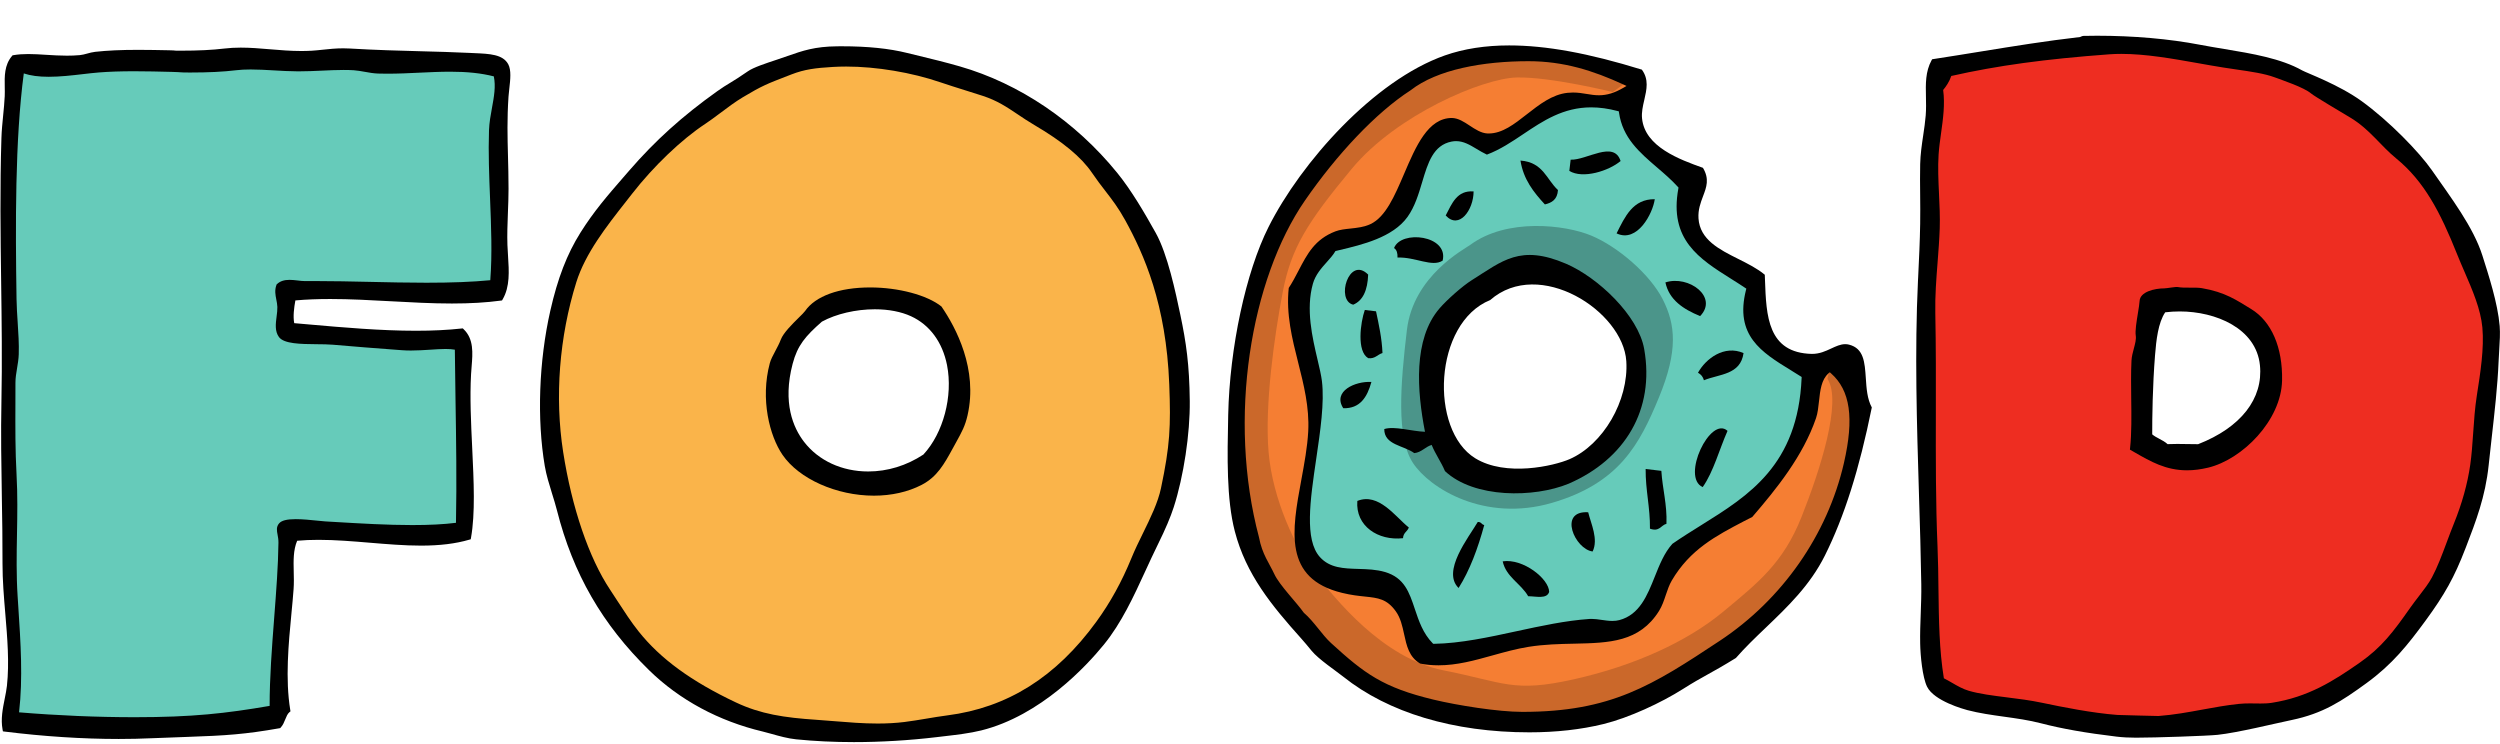 <?xml version="1.0" encoding="UTF-8"?><svg xmlns="http://www.w3.org/2000/svg" xmlns:xlink="http://www.w3.org/1999/xlink" height="160.3" preserveAspectRatio="xMidYMid meet" version="1.0" viewBox="-0.1 -7.7 538.4 160.3" width="538.4" zoomAndPan="magnify"><defs><clipPath id="a"><path d="M 116 2 L 257 2 L 257 152.121 L 116 152.121 Z M 116 2"/></clipPath><clipPath id="b"><path d="M 412 0 L 538.289 0 L 538.289 152 L 412 152 Z M 412 0"/></clipPath></defs><g><g id="change1_1"><path d="M 496.598 10.098 C 458.352 -7.703 416.809 7.133 416.809 7.133 C 416.809 7.133 412.848 122.859 416.148 138.027 C 416.148 138.027 429.336 151.543 478.465 146.598 C 527.59 141.652 533.852 97.801 535.504 80.656 C 537.152 63.512 534.844 27.902 496.598 10.098 Z M 480.77 87.254 C 470.879 95.164 461.32 86.922 461.32 86.922 L 463.129 58.402 C 471.539 56.094 482.418 59.227 486.375 63.512 C 490.332 67.797 490.66 79.34 480.77 87.254" fill="#ee2d21"/></g><g id="change2_1"><path d="M 3.035 6.473 C 3.035 6.473 2.047 145.938 2.703 147.918 C 3.363 149.895 60.074 146.93 60.074 146.93 L 62.051 107.363 L 99.641 107.031 L 99.641 65.82 L 61.062 63.84 L 62.051 55.27 L 106.891 54.938 L 107.551 6.801 C 107.551 6.801 7.32 5.812 3.035 6.473" fill="#66cbba"/></g><g id="change3_1"><path d="M 185.836 5.152 C 166.496 5.152 150.586 14.012 138.191 27.902 C 126.488 41.016 117.75 58.598 117.75 78.184 C 117.75 118.52 148.234 151.211 185.836 151.211 C 200.922 151.211 215.27 147.262 226.555 138.352 C 243.398 125.062 253.922 102.336 253.922 78.184 C 253.922 37.852 223.438 5.152 185.836 5.152 Z M 187.152 96.152 C 176.141 96.152 167.207 87.223 167.207 76.207 C 167.207 65.188 176.141 56.258 187.152 56.258 C 198.172 56.258 207.102 65.188 207.102 76.207 C 207.102 87.223 198.172 96.152 187.152 96.152" fill="#fab44a"/></g><g clip-path="url(#a)" id="change4_23"><path d="M 183.801 152.121 C 179.477 152.121 175.293 151.918 171.371 151.523 C 169.574 151.34 167.715 150.82 166.074 150.355 C 165.387 150.16 164.746 149.984 164.176 149.848 C 154.703 147.602 146.238 143.039 139.699 136.645 C 129.609 126.785 123.301 115.84 119.844 102.199 C 119.543 101.012 119.164 99.801 118.785 98.582 C 118.184 96.637 117.559 94.629 117.223 92.66 C 115.512 82.562 115.957 70.055 118.418 59.207 C 120.004 52.219 122 47.039 124.898 42.414 C 127.785 37.812 130.75 34.398 134.184 30.449 L 135.395 29.055 C 140.984 22.594 146.832 17.316 154.352 11.953 C 155.457 11.16 156.262 10.672 157.16 10.129 C 158.129 9.535 159.227 8.867 160.949 7.664 C 162.148 6.82 164.727 5.973 167.215 5.148 C 168.039 4.875 168.789 4.613 169.504 4.363 C 172.77 3.223 175.348 2.316 180.203 2.273 L 181.176 2.266 C 186.762 2.266 191.383 2.738 195.301 3.715 L 197.926 4.355 C 200.695 5.027 203.562 5.723 206.602 6.598 C 219.461 10.301 231.504 18.445 240.508 29.531 C 243.555 33.277 246.41 38.176 248.805 42.469 C 251.359 47.051 253.082 55.262 254.113 60.164 C 255.355 66.09 256.047 70.793 256.129 78.676 C 256.203 85.691 254.816 94.871 252.676 101.52 C 251.973 103.695 250.875 106.285 249.316 109.434 C 248.367 111.352 247.473 113.305 246.578 115.246 C 244.039 120.773 241.41 126.492 237.617 131.141 C 233.961 135.629 224.059 146.41 211.207 149.609 C 208.766 150.215 205.887 150.551 203.098 150.875 L 201.645 151.047 C 195.777 151.75 189.605 152.121 183.801 152.121 Z M 182.133 6.633 C 181.176 6.633 180.23 6.66 179.293 6.715 C 175.477 6.941 173.164 7.238 170.375 8.316 L 169.586 8.621 C 165.074 10.363 164 10.777 159.91 13.223 C 158.297 14.184 156.605 15.449 154.973 16.676 C 153.828 17.531 152.746 18.344 151.793 18.969 C 146.68 22.332 140.637 28.105 136.023 34.035 L 134.645 35.797 C 130.57 40.98 125.953 46.859 124.012 53.09 C 120.348 64.84 119.34 77.82 121.18 89.633 C 123.051 101.66 126.738 112.477 131.301 119.316 C 131.82 120.098 132.344 120.902 132.867 121.715 C 134.32 123.953 135.824 126.27 137.445 128.301 C 142.141 134.191 148.793 139.043 158.371 143.57 C 163.699 146.09 168.773 146.852 175.738 147.316 C 177.016 147.402 178.297 147.508 179.582 147.613 C 182.621 147.863 185.762 148.121 188.922 148.121 C 190.969 148.121 192.832 148.012 194.625 147.797 C 196.195 147.602 197.789 147.336 199.379 147.07 C 200.883 146.816 202.391 146.562 203.879 146.371 C 216.84 144.715 227.352 138.109 236.016 126.184 C 239.016 122.062 241.477 117.594 243.551 112.531 C 244.297 110.703 245.203 108.852 246.082 107.066 C 247.648 103.867 249.27 100.559 249.93 97.438 C 251.871 88.223 252.062 84.184 251.711 75.078 C 251.047 57.801 246.289 47.105 242.219 39.719 C 240.75 37.051 239.383 35.277 237.93 33.402 C 237.02 32.223 236.078 31.004 235.059 29.496 C 232.789 26.145 228.73 22.785 222.656 19.223 C 221.312 18.434 220.156 17.656 219.051 16.91 C 216.695 15.332 214.664 13.965 211.547 12.945 C 210.629 12.645 209.379 12.254 208.051 11.836 C 206.066 11.215 203.914 10.539 202.465 10.039 C 196.246 7.906 188.645 6.633 182.133 6.633" fill="inherit" fill-rule="evenodd"/></g><g id="change4_1"><path d="M 25.453 151.445 C 17.699 151.445 9.223 150.895 0.934 149.859 L 0.527 149.805 L 0.453 149.406 C 0.035 147.172 0.484 144.918 0.922 142.738 C 1.113 141.785 1.301 140.855 1.395 139.984 C 1.93 135.012 1.48 129.656 1.043 124.477 C 0.742 120.914 0.434 117.23 0.441 113.691 C 0.457 108.871 0.375 103.938 0.293 99.164 C 0.184 92.531 0.066 85.668 0.207 78.785 C 0.379 70.152 0.262 61.438 0.148 53.008 C 0.012 42.992 -0.125 32.633 0.207 22.043 C 0.254 20.434 0.418 18.797 0.574 17.215 C 0.711 15.816 0.852 14.414 0.918 13.016 C 0.949 12.379 0.934 11.723 0.922 11.059 C 0.875 8.73 0.828 6.32 2.473 4.371 L 2.605 4.215 L 2.805 4.18 C 3.746 4.016 4.785 3.938 5.988 3.938 C 7.23 3.938 8.516 4.02 9.852 4.105 C 11.281 4.195 12.762 4.289 14.305 4.289 C 15.211 4.289 16.141 4.258 17.094 4.172 C 17.617 4.125 18.125 3.984 18.66 3.84 C 19.211 3.688 19.777 3.531 20.406 3.461 C 23.02 3.172 25.965 3.035 29.676 3.035 C 31.844 3.035 34.043 3.082 36.238 3.125 C 38.418 3.172 36.645 3.215 38.793 3.215 C 42.621 3.215 45.629 3.066 48.258 2.75 C 49.348 2.621 50.488 2.555 51.742 2.555 C 53.82 2.555 55.859 2.727 58.02 2.91 C 60.203 3.094 62.465 3.285 64.793 3.285 C 65.535 3.285 66.285 3.266 67.043 3.223 C 67.805 3.176 68.582 3.094 69.391 3.008 C 70.777 2.859 72.211 2.707 73.812 2.707 C 74.258 2.707 74.715 2.719 75.18 2.746 C 80.898 3.082 85.77 3.211 90.48 3.336 C 94.039 3.43 97.477 3.523 101.051 3.695 L 102.051 3.742 C 105.352 3.883 108.199 4.004 109.352 6.129 C 110.039 7.398 109.805 9.438 109.582 11.414 C 109.516 11.996 109.453 12.562 109.414 13.078 C 109.09 17.965 109.191 21.785 109.297 25.828 C 109.355 28.035 109.418 30.34 109.418 32.98 C 109.418 34.715 109.352 36.457 109.281 38.191 C 109.195 40.473 109.102 42.828 109.18 45.066 C 109.207 45.859 109.262 46.652 109.312 47.441 C 109.523 50.688 109.746 54.043 108.152 56.766 L 108.016 57.004 L 107.746 57.039 C 104.617 57.461 101.176 57.664 97.223 57.664 C 92.871 57.664 88.383 57.414 84.039 57.176 C 79.742 56.941 75.297 56.695 71.031 56.695 C 68.27 56.695 65.805 56.793 63.512 57 C 63.227 58.57 62.984 60.418 63.262 61.895 L 66.566 62.184 C 73.742 62.816 81.875 63.531 89.473 63.531 C 93.121 63.531 96.336 63.371 99.301 63.047 L 99.559 63.02 L 99.75 63.199 C 101.953 65.305 101.707 68.32 101.469 71.23 C 101.422 71.781 101.379 72.336 101.348 72.895 C 101.07 77.859 101.336 83.414 101.594 88.785 C 101.938 96.02 102.266 102.852 101.34 108.094 L 101.277 108.438 L 100.941 108.535 C 98.027 109.387 94.633 109.805 90.566 109.805 C 86.969 109.805 83.191 109.484 79.535 109.18 C 75.879 108.875 72.102 108.559 68.512 108.559 C 66.84 108.559 65.324 108.621 63.895 108.758 C 63.047 110.777 63.102 113.039 63.156 115.422 C 63.188 116.648 63.219 117.914 63.125 119.195 C 63.012 120.797 62.844 122.535 62.668 124.371 C 62.035 131 61.32 138.516 62.406 145.176 L 62.457 145.492 L 62.215 145.695 C 61.816 146.031 61.582 146.609 61.336 147.223 C 61.086 147.84 60.828 148.477 60.363 148.973 L 60.234 149.109 L 60.051 149.141 C 52.672 150.441 48.602 150.715 40.102 151.004 C 37.605 151.09 35.098 151.176 32.602 151.285 C 30.289 151.391 27.887 151.445 25.453 151.445 Z M 4.004 145.707 C 12.254 146.395 20.855 146.758 28.922 146.758 C 41.387 146.758 48.531 145.938 57.969 144.32 C 57.957 138.316 58.461 131.73 58.949 125.359 C 59.391 119.602 59.809 114.164 59.867 109.176 C 59.875 108.504 59.77 107.938 59.676 107.441 C 59.516 106.586 59.359 105.777 60 105.023 C 60.531 104.395 61.672 104.105 63.586 104.105 C 65.098 104.105 66.828 104.285 68.215 104.426 C 68.906 104.5 69.516 104.562 69.957 104.59 L 72.355 104.73 C 77.484 105.035 83.297 105.379 88.676 105.379 C 92.379 105.379 95.469 105.223 98.098 104.891 C 98.277 95.918 98.137 87.035 98 78.438 C 97.945 74.785 97.887 71.172 97.855 67.609 C 97.328 67.508 96.672 67.457 95.867 67.457 C 94.859 67.457 93.727 67.531 92.539 67.613 C 91.195 67.699 89.797 67.789 88.398 67.789 C 87.758 67.789 87.125 67.773 86.5 67.723 L 84.871 67.602 C 80.652 67.281 76.227 66.949 71.539 66.535 C 70.566 66.453 69.363 66.441 68.09 66.43 C 64.641 66.395 61.074 66.363 59.98 64.891 C 59.055 63.645 59.266 62.008 59.473 60.426 C 59.566 59.703 59.652 59.02 59.633 58.402 C 59.613 57.852 59.508 57.324 59.406 56.812 C 59.215 55.832 59.012 54.812 59.43 53.68 L 59.477 53.551 L 59.578 53.457 C 60.246 52.852 61.094 52.57 62.246 52.57 C 62.82 52.57 63.418 52.637 64.008 52.707 C 64.547 52.773 65.086 52.836 65.594 52.836 L 67.719 52.828 C 71.543 52.828 75.598 52.918 79.52 53.004 C 83.543 53.094 87.699 53.188 91.727 53.188 C 97.219 53.188 101.605 53.016 105.488 52.645 C 105.922 47.09 105.676 40.988 105.441 35.082 C 105.246 30.219 105.047 25.188 105.211 20.379 C 105.27 18.703 105.566 17.082 105.855 15.516 C 106.285 13.156 106.699 10.922 106.25 8.75 C 103.559 8.062 100.559 7.742 96.848 7.742 C 94.664 7.742 92.406 7.852 90.219 7.953 C 87.973 8.062 85.652 8.172 83.344 8.172 C 82.664 8.172 81.984 8.16 81.301 8.141 C 80.359 8.109 79.391 7.938 78.453 7.766 C 77.617 7.617 76.828 7.477 76.062 7.426 C 75.359 7.383 74.629 7.367 73.891 7.367 C 72.367 7.367 70.781 7.441 69.184 7.516 C 67.547 7.59 65.895 7.664 64.281 7.664 L 63.988 7.664 C 62.262 7.656 60.523 7.555 58.844 7.457 C 57.105 7.355 55.465 7.262 53.871 7.262 C 52.695 7.262 51.68 7.312 50.762 7.426 C 47.961 7.762 44.816 7.918 40.859 7.918 C 38.234 7.918 39.512 7.852 36.824 7.781 C 34.137 7.715 31.441 7.645 28.785 7.645 C 25.902 7.645 23.43 7.73 21.223 7.902 C 20.133 7.988 18.945 8.125 17.707 8.27 C 15.297 8.551 12.805 8.836 10.391 8.836 C 8.246 8.836 6.48 8.602 5.023 8.113 C 3.121 22.535 3.219 40.738 3.461 56.711 C 3.488 58.379 3.598 60.055 3.707 61.723 C 3.855 64 4.012 66.352 3.938 68.609 C 3.906 69.617 3.738 70.617 3.578 71.582 C 3.395 72.672 3.223 73.703 3.227 74.762 C 3.227 76.281 3.223 77.797 3.219 79.312 C 3.199 84.254 3.18 89.371 3.461 94.434 C 3.711 98.922 3.633 103.207 3.559 107.348 C 3.48 111.672 3.398 116.145 3.699 120.781 L 3.832 122.824 C 4.355 130.809 4.852 138.363 4.004 145.707" fill="inherit" fill-rule="evenodd"/></g><g id="change4_2"><path d="M 470.895 93.586 C 466.336 93.586 463.062 91.699 459.594 89.703 L 458.598 89.129 L 458.637 88.762 C 458.977 85.562 458.93 81.797 458.879 78.152 C 458.848 75.395 458.809 72.543 458.938 69.949 C 458.984 69.086 459.215 68.207 459.445 67.359 C 459.719 66.336 459.977 65.367 459.859 64.594 C 459.695 63.578 460.016 61.602 460.328 59.691 C 460.5 58.652 460.656 57.672 460.68 57.145 C 460.762 55.133 463.914 54.402 466.012 54.402 C 466.551 54.402 468.449 54.027 468.898 54.117 C 470.301 54.387 472.664 54.117 474.086 54.355 C 479.141 55.215 481.594 56.961 484.715 58.859 C 489.09 61.523 491.516 67.129 491.367 74.246 C 491.188 82.844 482.809 91.25 475.434 93.016 C 473.828 93.398 472.344 93.586 470.895 93.586 Z M 468.809 87.906 C 469.453 87.906 470.051 87.914 470.695 87.93 C 471.449 87.945 472.266 87.961 473.289 87.961 C 482.48 84.371 487.34 78.156 486.598 70.945 C 485.785 62.996 477.074 59.371 469.328 59.371 C 468.281 59.371 467.23 59.434 466.199 59.559 C 464.68 61.809 464.273 65.504 464.008 68.805 C 463.473 75.512 463.398 82.27 463.402 85.844 C 463.82 86.211 464.352 86.496 464.91 86.789 C 465.535 87.121 466.176 87.457 466.711 87.949 C 467.504 87.914 468.176 87.906 468.809 87.906" fill="inherit" fill-rule="evenodd"/></g><g id="change4_3"><path d="M 188.109 99.047 C 180.051 99.047 171.953 95.426 168.418 90.246 C 165.641 86.184 163.605 78.273 165.688 70.512 C 165.898 69.719 166.367 68.836 166.867 67.902 C 167.297 67.094 167.738 66.27 168.051 65.441 C 168.594 63.992 170.527 62.09 171.938 60.695 C 172.531 60.113 173.094 59.559 173.273 59.293 C 175.508 56.059 180.621 54.203 187.309 54.203 C 193.406 54.203 199.566 55.852 202.645 58.301 C 205.789 62.875 210.535 71.82 208.27 81.746 C 207.746 84.035 207.09 85.23 205.773 87.617 L 205.129 88.789 C 203.234 92.25 201.738 94.988 198.371 96.73 C 195.438 98.246 191.887 99.047 188.109 99.047 Z M 188.309 58.906 C 184.227 58.906 179.969 59.898 176.91 61.566 C 173.348 64.695 171.645 66.672 170.602 70.652 C 168.398 79.051 170.723 84.422 173.059 87.453 C 176.188 91.512 181.227 93.836 186.879 93.836 C 191.035 93.836 195.145 92.578 198.762 90.191 C 203.039 85.582 205.172 77.629 203.852 70.93 C 202.875 65.996 200.129 62.262 196.105 60.41 C 193.965 59.426 191.266 58.906 188.309 58.906" fill="inherit" fill-rule="evenodd"/></g><g id="change5_1"><path d="M 397.219 70.062 C 397.219 70.062 382.375 72.844 379.301 64.316 C 376.227 55.789 376.598 52.656 376.598 52.656 C 376.598 52.656 363.414 45.203 363.547 40.227 C 363.684 35.254 363.711 31.176 363.711 31.176 C 363.711 31.176 351.531 22.93 351.035 15.617 C 350.539 8.301 350.539 8.301 350.539 8.301 C 350.539 8.301 315.258 -4.035 296.008 16.824 C 276.762 37.684 264.855 61.676 266.102 89.492 C 267.348 117.309 285.422 137.137 301.996 142.723 C 318.57 148.312 347.305 150.801 371.867 131.023 C 396.434 111.246 403.684 84.434 397.219 70.062 Z M 324.98 96 C 310.527 94.289 305.254 84.434 306.875 70.727 C 308.496 57.012 319.195 45.871 333.648 47.578 C 348.105 49.289 355.703 60.551 354.082 74.266 C 352.465 87.973 339.434 97.707 324.98 96" fill="#f57e33"/></g><g id="change2_2"><path d="M 376.598 52.656 C 376.598 52.656 361.359 47.227 363.711 31.176 C 363.711 31.176 355.004 24.25 351.035 15.617 C 351.035 15.617 341.906 12.27 335.668 15.16 C 329.426 18.055 320.871 25.203 318.398 23.098 C 315.926 20.992 309.035 17.91 305.793 26.145 C 302.551 34.379 301.652 41.984 289.152 44.137 C 276.648 46.289 281.141 65.867 282.008 70.051 C 282.008 70.051 283.633 79.316 282.473 89.16 C 281.309 99 279.062 114.156 286.059 116.348 C 293.059 118.531 296.348 117.562 299.27 119.723 C 302.188 121.883 304.551 132.594 310.422 132.832 C 316.289 133.074 333.738 127.422 339.609 127.664 C 345.477 127.902 350.738 129.434 357.586 117.543 C 364.434 105.652 373.254 103.969 377.359 99.922 C 381.469 95.871 388.891 86.77 390.691 71.559 C 390.691 71.559 378.324 68.738 376.598 52.656 Z M 327.559 97.207 C 314.586 95.676 305.41 83.117 307.059 69.156 C 308.711 55.199 320.562 45.129 333.531 46.66 C 346.504 48.191 355.68 60.754 354.031 74.711 C 352.383 88.668 340.527 98.742 327.559 97.207" fill="#66cbba"/></g><g id="change6_1"><path d="M 357.977 56.746 C 355.223 51.328 348.285 45.414 342.629 43.051 C 336.965 40.684 324.41 39.199 316.508 45.055 C 315.285 45.961 304.27 51.672 302.887 63.387 C 301.5 75.102 300.586 86.449 304.172 91.965 C 307.766 97.48 319.629 104.824 334.129 100.598 C 348.629 96.371 353.012 87.98 357.18 77.867 C 361.348 67.75 360.73 62.16 357.977 56.746 Z M 350.754 78.008 C 347.578 85.48 344.227 91.68 333.051 94.754 C 321.883 97.828 312.703 92.348 309.914 88.25 C 307.121 84.152 307.785 75.758 308.812 67.086 C 309.836 58.418 318.316 54.234 319.254 53.57 C 325.328 49.266 335.02 50.41 339.395 52.184 C 343.77 53.953 349.145 58.355 351.293 62.379 C 353.434 66.398 353.93 70.535 350.754 78.008" fill="#4b958a"/></g><g id="change7_1"><path d="M 347.219 12.125 C 347.219 12.125 333.797 8.812 326.523 8.988 C 319.246 9.164 300.703 16.992 291.035 28.629 C 281.371 40.27 277.965 45.734 276.152 55.195 C 274.344 64.652 272.234 79.602 273.109 89.723 C 273.984 99.844 278.949 110.445 283.156 115.781 C 287.363 121.113 297.578 134.066 310.742 136.656 C 323.906 139.25 325.711 141.535 338.836 138.594 C 351.965 135.656 363.289 130.434 370.949 124.082 C 378.605 117.734 383.941 113.531 387.875 103.629 C 391.809 93.734 396.684 78.766 393.461 73.895 C 393.461 73.895 394.184 67.762 399.113 72.836 C 404.039 77.91 398.82 92.836 395.828 103.535 C 392.84 114.238 375.973 131.242 363.047 138.348 C 350.117 145.457 317.145 152.613 300.238 143.707 C 283.328 134.797 268.047 115.031 266.395 96.871 C 264.738 78.715 269.883 52.727 273.977 41.465 C 278.074 30.203 294.477 14.184 301.211 9.797 C 307.945 5.41 337.852 -2.105 351.754 8.859 L 347.219 12.125" fill="#cb682a" fill-rule="evenodd"/></g><g id="change4_4"><path d="M 329.273 150.016 C 312.914 150.016 298.867 145.766 289.18 138.027 C 287.586 136.758 283.887 134.297 282.375 132.461 C 281.633 131.559 280.895 130.656 280.152 129.832 C 273.742 122.68 268.242 116.004 265.828 106.723 C 264.02 99.746 264.215 90.668 264.402 81.891 L 264.406 81.656 C 264.715 67.168 268.203 50.906 273.09 41.188 C 280.078 27.293 295.77 9.617 311.086 4.23 C 315.145 2.805 319.789 2.082 324.902 2.082 C 332.879 2.082 341.965 3.738 353.488 7.297 C 355.031 9.395 354.535 11.551 354.012 13.828 C 353.707 15.141 353.395 16.492 353.531 17.805 C 354.141 23.926 361.617 26.648 366.648 28.445 C 368.074 30.84 367.422 32.57 366.664 34.57 C 366.129 35.996 365.57 37.469 365.688 39.324 C 365.977 43.922 370.176 46.023 374.238 48.059 C 376.266 49.074 378.359 50.121 379.965 51.469 L 380.008 52.613 C 380.281 60.328 380.57 68.305 390.117 68.516 L 390.121 68.516 C 391.773 68.516 393.035 67.93 394.258 67.359 C 395.297 66.875 396.281 66.418 397.297 66.418 C 397.57 66.418 397.836 66.453 398.105 66.52 C 401.293 67.324 401.492 70.301 401.723 73.746 C 401.867 75.945 402.02 78.219 403.012 80.051 C 400.309 93.406 397.094 103.543 392.906 111.945 C 389.715 118.348 384.883 122.969 380.215 127.438 C 377.91 129.641 375.738 131.723 373.742 134.004 C 368.309 137.363 366.641 137.949 362.371 140.664 C 357.676 143.648 350.699 146.887 345.223 148.23 C 340.391 149.414 335.023 150.016 329.273 150.016 Z M 329.07 5.48 C 319.395 5.48 309.438 7.23 303.684 11.746 C 296.199 16.578 287.77 25.586 280.934 35.484 C 269.246 52.426 264.223 82.418 271.039 108.023 C 271.703 111.648 273.297 113.672 274.34 115.938 C 275.434 118.309 279.207 122.129 280.695 124.266 C 282.898 126.156 284.59 128.988 286.539 130.773 C 293.754 137.367 297.727 140.352 308.629 142.973 C 313.789 144.211 322.535 145.609 327.754 145.609 C 346.879 145.609 355.727 139.93 370.285 130.293 C 383.723 121.406 393.461 107.453 397.008 92.016 C 399.234 82.32 398.375 76.363 394.219 72.695 L 393.965 72.469 L 393.703 72.691 C 392.141 74.039 391.887 76.41 391.641 78.707 C 391.504 79.977 391.363 81.293 390.996 82.355 C 388.184 90.559 382.434 97.641 377.266 103.637 L 375.441 104.566 C 369.484 107.684 363.855 110.629 359.926 117.336 C 359.387 118.262 359.027 119.316 358.648 120.438 C 358.254 121.617 357.84 122.836 357.195 123.863 C 352.977 130.609 346.453 130.758 338.902 130.922 C 335.738 130.992 332.469 131.062 329.078 131.605 C 326.449 132.027 323.867 132.746 321.371 133.441 C 317.422 134.543 313.691 135.578 309.707 135.582 C 308.34 135.582 307.047 135.461 305.754 135.211 C 303.359 133.809 302.836 131.398 302.281 128.844 C 301.91 127.133 301.523 125.363 300.484 123.93 C 298.559 121.27 296.688 121.07 293.852 120.773 C 292.469 120.629 290.906 120.465 288.945 119.984 C 276.219 116.898 278.133 106.574 280.152 95.645 C 280.797 92.16 281.465 88.555 281.641 85.176 C 281.906 80.016 280.672 75.125 279.477 70.395 C 278.18 65.262 276.84 59.949 277.445 54.312 C 278.223 53.133 278.906 51.832 279.559 50.574 C 281.445 46.953 283.074 43.824 287.496 42.125 C 288.453 41.762 289.566 41.641 290.742 41.52 C 292.195 41.363 293.699 41.203 295.062 40.555 C 298.316 39.008 300.254 34.484 302.305 29.695 C 304.828 23.801 307.438 17.707 312.586 17.707 C 313.973 17.742 315.195 18.551 316.379 19.332 C 317.613 20.145 318.887 20.98 320.227 21.043 L 320.504 21.047 C 323.441 21.047 326.012 19.035 328.73 16.906 C 331.418 14.805 334.191 12.633 337.496 12.289 C 337.906 12.246 338.297 12.227 338.664 12.227 C 339.754 12.227 340.699 12.383 341.613 12.535 C 342.496 12.68 343.328 12.816 344.246 12.816 L 344.25 12.816 C 345.98 12.816 347.609 12.316 349.539 11.191 L 350.191 10.812 L 349.508 10.496 C 343.008 7.5 336.648 5.48 329.07 5.48 Z M 313.488 22.695 C 313.176 22.695 312.852 22.727 312.516 22.789 C 308.559 23.559 307.406 27.406 306.191 31.48 C 305.41 34.098 304.602 36.805 303.023 39.012 C 299.855 43.43 293.246 45 288.422 46.145 L 287.5 46.367 L 287.414 46.508 C 286.973 47.254 286.328 47.969 285.656 48.723 C 284.5 50.012 283.191 51.473 282.648 53.395 C 281.094 58.902 282.516 64.945 283.656 69.801 C 284.074 71.578 284.434 73.109 284.59 74.371 C 285.152 78.957 284.246 85.125 283.367 91.086 C 282.047 100.055 280.797 108.531 284.156 112.27 C 286.289 114.645 289.289 114.73 292.465 114.824 C 294.359 114.879 296.32 114.938 298.184 115.492 C 302.352 116.723 303.398 119.859 304.609 123.488 C 305.465 126.043 306.348 128.684 308.441 130.836 L 308.562 130.953 L 308.734 130.953 C 314.414 130.859 320.562 129.531 326.512 128.238 C 331.727 127.109 337.121 125.941 342.223 125.598 C 342.363 125.59 342.508 125.586 342.645 125.586 C 343.355 125.586 344.105 125.691 344.832 125.801 C 345.586 125.91 346.363 126.023 347.133 126.023 C 347.684 126.023 348.18 125.969 348.641 125.844 C 353 124.691 354.66 120.531 356.266 116.508 C 357.285 113.953 358.34 111.312 360.074 109.41 C 362.051 108.039 364.211 106.691 366.301 105.387 C 376.527 99.016 387.102 92.426 387.895 73.715 L 387.906 73.488 L 387.715 73.367 C 386.98 72.898 386.238 72.441 385.5 71.988 C 379.289 68.168 373.426 64.562 375.922 54.73 L 375.988 54.465 L 375.758 54.309 C 374.77 53.645 373.754 53.004 372.734 52.363 C 365.84 48.023 359.32 43.926 361.352 32.887 L 361.383 32.695 L 361.254 32.551 C 359.898 31.051 358.324 29.699 356.797 28.391 C 352.965 25.102 349.344 21.992 348.566 16.539 L 348.527 16.281 L 348.277 16.215 C 346.305 15.688 344.391 15.422 342.578 15.422 C 336.551 15.422 332.203 18.336 327.992 21.156 C 325.52 22.816 322.969 24.527 320.117 25.598 C 319.301 25.215 318.574 24.777 317.871 24.355 C 316.445 23.504 315.098 22.695 313.488 22.695" fill="inherit" fill-rule="evenodd"/></g><g id="change4_5"><path d="M 348.91 26.977 C 346.398 29.102 340.777 30.898 337.871 29.105 C 337.969 28.301 338.062 27.492 338.156 26.688 C 341.566 26.844 347.473 22.449 348.91 26.977" fill="inherit" fill-rule="evenodd"/></g><g id="change4_6"><path d="M 327.348 26.879 C 332.254 27.25 332.938 30.945 335.422 33.227 C 335.297 35.285 334.086 35.973 332.605 36.324 C 330.184 33.707 327.973 30.918 327.348 26.879" fill="inherit" fill-rule="evenodd"/></g><g id="change4_7"><path d="M 356.27 35.199 C 355.859 38.254 352.512 44.688 348.047 42.562 C 349.867 38.941 351.555 35.148 356.27 35.199" fill="inherit" fill-rule="evenodd"/></g><g id="change4_8"><path d="M 317.254 33.527 C 317.246 37.547 314.109 41.824 311.246 38.703 C 312.586 36.141 313.668 33.246 317.254 33.527" fill="inherit" fill-rule="evenodd"/></g><g id="change4_9"><path d="M 308.223 88.117 C 306.832 88.527 306.059 89.719 304.477 89.883 C 302.238 88.219 297.977 88.152 298.016 84.699 C 300.238 84.008 303.941 85.195 306.785 85.289 C 305.074 76.512 304.199 65.324 309.93 58.699 C 311.523 56.855 314.836 53.906 316.871 52.633 C 323.488 48.488 327.273 44.871 337.148 49.094 C 344.016 52.031 352.711 60.246 353.988 67.441 C 356.316 80.559 349.844 91.207 337.734 96.465 C 330.309 99.531 317.367 99.656 311.09 93.758 C 310.262 91.773 309.027 90.113 308.223 88.117 Z M 317.609 90.992 C 324.184 95.035 334.535 92.652 337.922 91.184 C 345.133 88.043 350.68 78.609 350.141 70.082 C 349.453 59.289 331.379 47.688 320.828 56.918 C 308.629 61.863 307.703 84.902 317.609 90.992" fill="inherit" fill-rule="evenodd"/></g><g id="change4_10"><path d="M 310.59 48.426 C 308.324 49.91 304.734 47.613 300.863 47.766 C 300.902 46.859 300.734 46.117 300.121 45.723 C 301.629 41.758 311.906 42.965 310.59 48.426" fill="inherit" fill-rule="evenodd"/></g><g id="change4_11"><path d="M 366.039 60.375 C 362.379 58.875 359.363 56.871 358.562 53.121 C 363.586 51.496 370.02 56.281 366.039 60.375" fill="inherit" fill-rule="evenodd"/></g><g id="change4_12"><path d="M 294.547 51.434 C 294.426 54.809 293.422 57.043 291.328 57.918 C 287.5 57.012 290.398 47.289 294.547 51.434" fill="inherit" fill-rule="evenodd"/></g><g id="change4_13"><path d="M 293.824 59.055 C 294.629 59.152 295.438 59.246 296.242 59.344 C 296.848 62.223 297.492 65.078 297.633 68.328 C 296.562 68.637 296.027 69.629 294.559 69.434 C 292.055 67.98 292.871 61.801 293.824 59.055" fill="inherit" fill-rule="evenodd"/></g><g id="change4_14"><path d="M 375.391 68.34 C 374.73 73.066 370.164 72.828 366.855 74.195 C 366.672 73.469 366.242 72.93 365.578 72.574 C 367.289 69.488 371.27 66.539 375.391 68.34" fill="inherit" fill-rule="evenodd"/></g><g id="change4_15"><path d="M 295.246 74.559 C 294.34 77.859 292.777 80.32 289.188 80.215 C 286.816 76.555 291.785 74.344 295.246 74.559" fill="inherit" fill-rule="evenodd"/></g><g id="change4_16"><path d="M 371.941 85.09 C 370.152 89.121 368.93 93.879 366.59 97.203 C 361.883 95.102 368.246 81.723 371.941 85.09" fill="inherit" fill-rule="evenodd"/></g><g id="change4_17"><path d="M 354.305 93.301 C 355.434 93.438 356.559 93.57 357.688 93.703 C 357.934 97.602 358.941 100.895 358.789 105.105 C 357.578 105.418 357.281 106.898 355.234 106.156 C 355.289 101.582 354.266 97.863 354.305 93.301" fill="inherit" fill-rule="evenodd"/></g><g id="change4_18"><path d="M 341.93 102.621 C 342.551 105.145 344.164 108.418 342.891 111.066 C 339.078 110.609 335.383 102.223 341.93 102.621" fill="inherit" fill-rule="evenodd"/></g><g id="change4_19"><path d="M 303.305 105.902 C 302.988 106.797 302.121 106.992 302.051 108.207 C 296.68 108.805 291.785 105.582 292.215 100.18 C 296.824 98.316 300.414 103.613 303.305 105.902" fill="inherit" fill-rule="evenodd"/></g><g id="change4_20"><path d="M 318.148 104.715 C 318.949 104.668 318.93 105.27 319.547 105.371 C 318.16 110.469 316.426 115.129 314.02 118.93 C 310.355 115.344 316.141 108.105 318.148 104.715" fill="inherit" fill-rule="evenodd"/></g><g id="change4_21"><path d="M 333.527 119.77 C 333.031 121.363 330.773 120.719 329.008 120.703 C 327.457 117.98 324.246 116.566 323.52 113.191 C 327.953 112.531 333.496 116.973 333.527 119.77" fill="inherit" fill-rule="evenodd"/></g><g clip-path="url(#b)" id="change4_22"><path d="M 459.891 151.168 C 458.375 151.168 457.004 151.094 455.703 150.938 C 449.137 150.152 443.98 149.246 439.488 148.078 C 436.836 147.387 434.098 147.008 431.453 146.641 C 428.84 146.277 426.141 145.898 423.582 145.227 C 422.855 145.035 416.43 143.27 414.914 140.188 C 413.918 138.16 413.48 133.539 413.43 130.93 C 413.387 128.805 413.469 126.609 413.547 124.488 C 413.621 122.398 413.703 120.242 413.668 118.105 C 413.574 111.848 413.379 105.539 413.172 98.859 C 412.711 83.695 412.227 68.016 412.953 52.789 L 412.996 51.98 C 413.188 48.027 413.367 44.293 413.43 40.461 C 413.465 38.398 413.445 36.32 413.426 34.258 C 413.402 32.027 413.383 29.809 413.43 27.641 C 413.477 25.52 413.785 23.434 414.086 21.418 C 414.305 19.945 414.512 18.551 414.621 17.164 C 414.73 15.777 414.699 14.43 414.672 13.129 C 414.609 10.348 414.551 7.723 415.871 5.305 L 416.008 5.062 L 416.281 5.02 C 419.746 4.492 423.098 3.945 426.395 3.41 C 433.637 2.234 440.484 1.125 447.871 0.27 C 448.18 0.137 448.363 0.035 448.637 0.031 C 449.59 0.008 450.559 -0.004 451.535 -0.004 C 459.418 -0.004 467.074 0.672 473.684 1.938 C 475.41 2.27 477.18 2.562 478.945 2.855 C 484.926 3.852 491.117 4.879 495.691 7.461 C 496.699 8.031 503.559 10.512 508.465 14.055 C 514.402 18.34 520.883 25.02 523.652 28.992 C 527.742 34.867 532.559 41.191 534.516 47.355 C 535.824 51.484 537.816 57.574 538.23 62.504 C 538.359 64.055 538.246 65.855 538.129 67.762 C 538.078 68.562 538.027 69.371 537.996 70.168 C 537.785 75.344 537.129 81.141 536.492 86.742 C 536.27 88.715 536.051 90.656 535.855 92.52 C 535.148 99.277 533.113 104.551 530.965 110.137 L 530.836 110.465 C 528.488 116.562 526.395 120.34 522.219 126.027 C 518.488 131.105 515.184 135.32 509.516 139.441 C 504.191 143.312 500.195 145.957 493.395 147.371 C 489.875 148.102 481.805 150.094 477.473 150.555 C 475.305 150.785 464 151.168 459.891 151.168 Z M 464.75 146.5 C 468.07 146.25 471.23 145.668 474.285 145.105 C 476.82 144.641 479.445 144.16 482.066 143.891 C 482.871 143.809 483.66 143.785 484.434 143.785 L 486.719 143.809 C 487.449 143.809 488.312 143.789 489.156 143.656 C 497.016 142.418 502.406 138.988 508.152 134.969 C 512.836 131.688 515.348 128.348 518.934 123.234 C 519.555 122.352 520.211 121.5 520.848 120.672 C 521.93 119.27 522.953 117.941 523.645 116.648 C 524.844 114.402 525.805 111.828 526.82 109.102 C 527.32 107.762 527.824 106.406 528.367 105.066 C 530.121 100.746 531.309 96.477 531.895 92.379 C 532.203 90.207 532.359 87.949 532.523 85.559 C 532.703 82.887 532.895 80.125 533.32 77.418 C 534.078 72.605 534.906 67.324 534.504 62.836 C 534.145 58.895 532.371 54.789 530.652 50.82 C 530.109 49.57 529.57 48.324 529.078 47.09 C 525.445 37.984 521.98 31.355 515.953 26.426 C 512.531 23.629 510.312 20.215 506.156 17.684 C 503.965 16.348 498.48 13.148 497.586 12.406 C 496.012 11.098 491.613 9.641 489.762 8.949 C 487.621 8.148 484.672 7.719 481.547 7.266 C 480.621 7.133 479.672 6.992 478.711 6.84 C 476.969 6.566 475.16 6.242 473.316 5.914 C 467.77 4.93 462.035 3.906 456.754 3.906 C 455.871 3.906 455.004 3.934 454.152 3.996 C 440.285 5.02 430.086 6.414 420.129 8.66 C 419.695 9.941 418.996 10.93 418.379 11.676 C 418.797 14.77 418.355 17.922 417.93 20.969 C 417.719 22.484 417.5 24.051 417.398 25.555 C 417.219 28.285 417.352 31.203 417.484 34.027 C 417.602 36.465 417.715 38.98 417.641 41.438 C 417.559 43.891 417.367 46.383 417.18 48.797 C 416.902 52.352 416.617 56.027 416.688 59.691 C 416.832 66.938 416.816 74.172 416.805 81.168 C 416.785 91.137 416.766 100.547 417.164 110.004 C 417.297 113.094 417.336 116.207 417.367 119.219 C 417.453 125.91 417.531 132.238 418.531 138.375 C 419.125 138.672 419.707 139.008 420.297 139.348 C 421.434 140.008 422.609 140.688 423.883 141.062 C 426.203 141.742 429.047 142.098 432.051 142.477 C 434.57 142.789 437.172 143.117 439.746 143.664 C 444.113 144.586 450.531 145.859 455.816 146.262 C 455.938 146.273 456.184 146.277 456.184 146.277 C 456.676 146.277 464.422 146.527 464.75 146.5" fill="inherit" fill-rule="evenodd"/></g></g></svg>